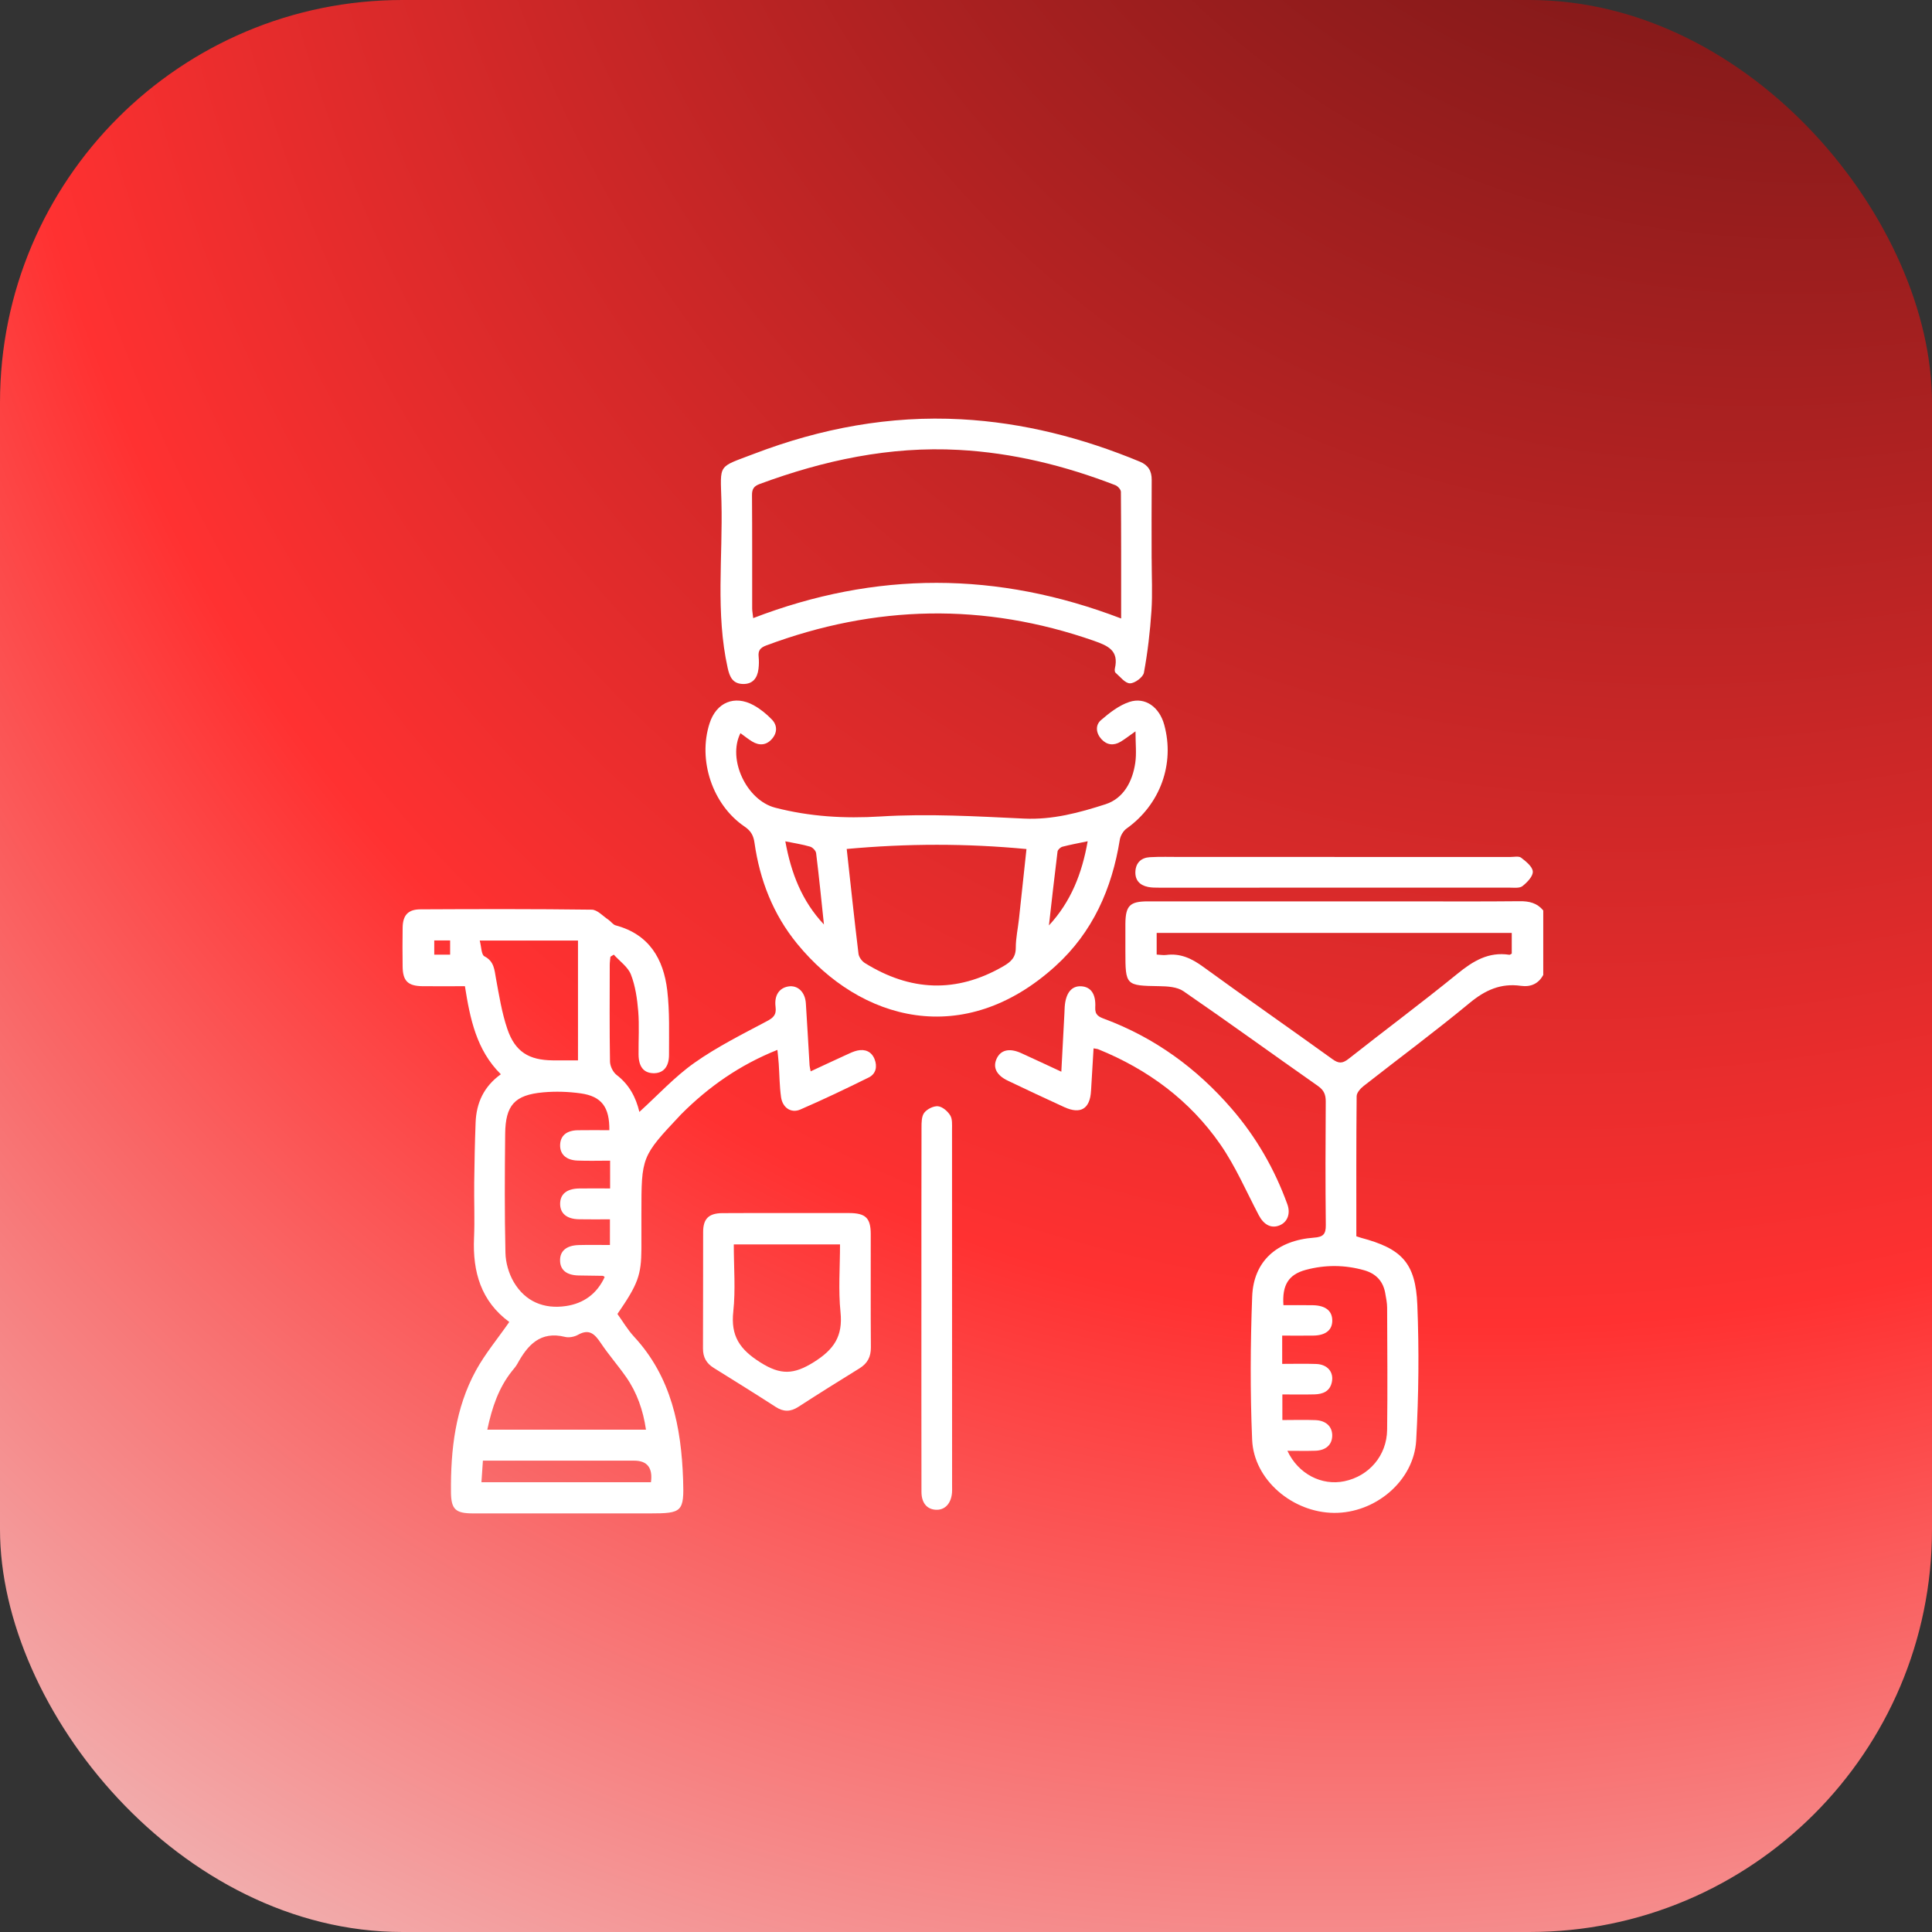 <svg width="120" height="120" viewBox="0 0 120 120" fill="none" xmlns="http://www.w3.org/2000/svg">
<rect x="0" y="0" width="120" height="120" fill="#333333" stroke="none"/>
<rect width="120" height="120" rx="25" fill="url(#paint0_radial_59_129)"/>
<path d="M95.855 60.553C95.555 61.112 95.065 61.316 94.465 61.232C93.217 61.056 92.245 61.498 91.278 62.298C89.132 64.075 86.887 65.734 84.695 67.455C84.501 67.608 84.267 67.869 84.264 68.082C84.235 70.981 84.245 73.879 84.245 76.788C84.367 76.828 84.45 76.858 84.535 76.882C87.062 77.553 87.926 78.432 88.033 81.047C88.146 83.848 88.117 86.665 87.962 89.464C87.822 91.986 85.419 93.989 82.86 93.968C80.286 93.947 77.878 91.918 77.773 89.429C77.648 86.466 77.663 83.49 77.775 80.525C77.859 78.332 79.314 77.042 81.623 76.872C82.19 76.831 82.354 76.653 82.348 76.091C82.32 73.536 82.327 70.98 82.344 68.424C82.347 67.994 82.236 67.716 81.864 67.455C79.072 65.498 76.313 63.495 73.504 61.564C73.117 61.297 72.516 61.261 72.013 61.253C69.924 61.22 69.9 61.215 69.9 59.106C69.9 58.53 69.896 57.954 69.9 57.379C69.91 56.255 70.176 55.987 71.287 55.986C76.637 55.985 81.987 55.986 87.338 55.986C89.691 55.986 92.042 56.001 94.395 55.976C94.985 55.969 95.474 56.087 95.854 56.549V60.555L95.855 60.553ZM93.9 57.945H71.843V59.29C72.07 59.301 72.254 59.339 72.432 59.315C73.314 59.197 74.016 59.531 74.721 60.043C77.384 61.98 80.089 63.861 82.76 65.787C83.151 66.07 83.389 66.061 83.764 65.765C86.006 63.996 88.3 62.291 90.515 60.489C91.485 59.698 92.45 59.103 93.749 59.303C93.785 59.308 93.828 59.267 93.898 59.233V57.946L93.9 57.945ZM79.965 90.116C80.633 91.549 82.093 92.299 83.508 92.001C85.038 91.68 86.136 90.407 86.157 88.808C86.189 86.279 86.166 83.749 86.157 81.22C86.157 80.924 86.092 80.627 86.042 80.334C85.913 79.577 85.466 79.106 84.729 78.897C83.527 78.558 82.315 78.551 81.115 78.871C80.037 79.159 79.63 79.809 79.716 81.067C80.322 81.067 80.937 81.058 81.552 81.07C82.331 81.087 82.743 81.418 82.75 82.009C82.757 82.607 82.344 82.945 81.573 82.956C80.936 82.965 80.3 82.957 79.639 82.957V84.713C80.378 84.713 81.067 84.694 81.755 84.719C82.455 84.745 82.853 85.223 82.724 85.843C82.603 86.424 82.165 86.593 81.645 86.607C80.985 86.624 80.324 86.611 79.65 86.611V88.202C80.379 88.202 81.046 88.18 81.712 88.207C82.37 88.235 82.754 88.617 82.747 89.172C82.74 89.733 82.355 90.088 81.691 90.109C81.139 90.127 80.587 90.113 79.965 90.113V90.116Z" fill="white"/>
<path d="M39.712 69.064C40.867 68.016 41.902 66.882 43.129 66.016C44.528 65.027 46.083 64.251 47.602 63.444C48.028 63.218 48.236 63.051 48.171 62.532C48.081 61.813 48.409 61.366 48.958 61.272C49.538 61.172 50.006 61.606 50.053 62.314C50.138 63.6 50.206 64.888 50.284 66.175C50.289 66.265 50.316 66.352 50.352 66.543C51.109 66.192 51.825 65.855 52.545 65.527C52.774 65.422 53.005 65.306 53.248 65.252C53.735 65.144 54.134 65.317 54.32 65.783C54.5 66.234 54.414 66.7 53.959 66.924C52.557 67.617 51.145 68.293 49.71 68.914C49.136 69.163 48.605 68.803 48.512 68.143C48.416 67.462 48.416 66.767 48.369 66.079C48.351 65.812 48.319 65.545 48.286 65.21C45.948 66.142 44.008 67.504 42.301 69.215C42.285 69.231 42.271 69.249 42.254 69.266C39.847 71.825 39.839 71.846 39.839 75.347C39.839 76.083 39.842 76.821 39.839 77.557C39.829 79.207 39.631 79.751 38.35 81.613C38.677 82.067 38.98 82.587 39.377 83.018C41.704 85.53 42.313 88.626 42.428 91.885C42.498 93.906 42.378 94 40.384 94C36.717 94 33.051 94 29.384 94C28.29 94 28.019 93.747 28.011 92.675C27.987 90.048 28.278 87.468 29.561 85.123C30.132 84.081 30.909 83.151 31.632 82.111C29.877 80.822 29.352 78.999 29.443 76.901C29.493 75.752 29.439 74.599 29.454 73.448C29.469 72.206 29.494 70.964 29.541 69.723C29.587 68.511 30.044 67.49 31.108 66.724C29.587 65.22 29.196 63.267 28.877 61.255C27.976 61.255 27.125 61.261 26.273 61.255C25.338 61.249 25.017 60.937 25.008 60.025C24.999 59.219 24.995 58.414 25.009 57.608C25.023 56.85 25.342 56.486 26.102 56.481C29.652 56.463 33.205 56.455 36.755 56.501C37.103 56.505 37.449 56.901 37.788 57.125C37.948 57.232 38.071 57.431 38.242 57.477C40.322 58.032 41.215 59.564 41.445 61.521C41.6 62.84 41.551 64.187 41.554 65.52C41.554 66.29 41.172 66.684 40.557 66.658C39.975 66.633 39.67 66.25 39.662 65.499C39.652 64.601 39.714 63.699 39.641 62.807C39.577 62.038 39.465 61.243 39.188 60.532C39.002 60.054 38.49 59.704 38.124 59.295C38.055 59.338 37.984 59.381 37.915 59.424C37.899 59.593 37.872 59.762 37.872 59.931C37.869 61.934 37.854 63.937 37.888 65.94C37.894 66.222 38.074 66.593 38.297 66.765C39.074 67.36 39.494 68.145 39.713 69.064H39.712ZM37.848 70.201C37.865 68.762 37.363 68.093 36.068 67.911C35.3 67.803 34.502 67.778 33.73 67.848C31.962 68.01 31.395 68.646 31.377 70.431C31.352 72.894 31.337 75.356 31.394 77.817C31.408 78.432 31.602 79.107 31.914 79.636C32.625 80.843 33.787 81.325 35.158 81.12C36.254 80.957 37.084 80.355 37.557 79.318C37.486 79.267 37.469 79.244 37.453 79.244C36.947 79.236 36.439 79.233 35.933 79.222C35.196 79.204 34.802 78.889 34.787 78.311C34.77 77.708 35.172 77.354 35.946 77.333C36.584 77.315 37.223 77.329 37.884 77.329V75.734C37.206 75.734 36.586 75.744 35.968 75.731C35.201 75.718 34.788 75.37 34.791 74.767C34.794 74.166 35.207 73.829 35.98 73.818C36.618 73.809 37.257 73.817 37.895 73.817V72.091C37.185 72.091 36.521 72.112 35.86 72.085C35.147 72.056 34.764 71.677 34.791 71.09C34.817 70.534 35.196 70.215 35.885 70.201C36.527 70.189 37.169 70.199 37.849 70.199L37.848 70.201ZM30.269 88.799H40.123C39.943 87.581 39.562 86.492 38.884 85.522C38.385 84.808 37.804 84.147 37.319 83.423C36.951 82.875 36.61 82.508 35.903 82.906C35.677 83.033 35.343 83.098 35.096 83.037C33.557 82.656 32.771 83.544 32.129 84.718C32.041 84.877 31.915 85.016 31.8 85.16C30.963 86.21 30.556 87.439 30.267 88.801L30.269 88.799ZM35.9 65.862V58.419H29.797C29.902 58.81 29.894 59.297 30.086 59.397C30.697 59.714 30.706 60.228 30.806 60.777C31 61.83 31.169 62.903 31.512 63.912C31.994 65.328 32.846 65.847 34.333 65.861C34.838 65.866 35.343 65.861 35.899 65.861L35.9 65.862ZM40.432 92.065C40.552 91.171 40.204 90.724 39.39 90.724C36.511 90.724 33.635 90.724 30.756 90.724C30.512 90.724 30.268 90.724 29.994 90.724C29.96 91.22 29.934 91.622 29.903 92.065H40.432ZM27.958 58.414H26.972V59.297H27.958V58.414Z" fill="white"/>
<path d="M70.527 45.426C70.119 45.713 69.871 45.909 69.602 46.071C69.172 46.327 68.751 46.28 68.414 45.913C68.073 45.542 68.018 45.044 68.382 44.73C68.909 44.275 69.502 43.812 70.148 43.598C71.134 43.273 72.011 43.924 72.31 45.007C72.983 47.451 72.057 49.977 69.978 51.459C69.769 51.607 69.592 51.908 69.552 52.163C69.062 55.208 67.87 57.903 65.559 60.003C59.871 65.17 53.446 63.426 49.513 58.618C48.022 56.796 47.19 54.664 46.862 52.339C46.801 51.908 46.645 51.609 46.253 51.345C44.25 49.991 43.33 47.212 44.076 44.918C44.496 43.628 45.621 43.151 46.81 43.804C47.226 44.032 47.613 44.348 47.943 44.691C48.283 45.044 48.287 45.498 47.958 45.883C47.612 46.291 47.171 46.331 46.719 46.057C46.467 45.904 46.235 45.714 45.991 45.538C45.167 47.163 46.375 49.709 48.147 50.167C50.302 50.724 52.453 50.852 54.698 50.712C57.654 50.53 60.639 50.704 63.607 50.844C65.383 50.928 67.04 50.477 68.666 49.953C69.788 49.591 70.342 48.541 70.513 47.386C70.599 46.806 70.528 46.203 70.528 45.428L70.527 45.426ZM52.591 52.732C52.835 54.951 53.062 57.096 53.322 59.236C53.346 59.444 53.529 59.697 53.712 59.812C56.537 61.572 59.398 61.707 62.32 60.016C62.802 59.736 63.092 59.462 63.092 58.864C63.092 58.272 63.224 57.679 63.289 57.085C63.446 55.651 63.598 54.217 63.756 52.736C60.033 52.382 56.366 52.386 52.592 52.731L52.591 52.732ZM51.176 57.42C51.02 55.943 50.873 54.465 50.691 52.992C50.673 52.84 50.476 52.634 50.322 52.588C49.848 52.448 49.355 52.373 48.778 52.256C49.136 54.227 49.803 55.961 51.176 57.422V57.42ZM67.558 52.252C66.969 52.375 66.475 52.464 65.991 52.591C65.868 52.624 65.702 52.775 65.686 52.888C65.494 54.418 65.326 55.949 65.151 57.48C66.513 56.01 67.204 54.27 67.558 52.25V52.252Z" fill="white"/>
<path d="M71.532 34.708C71.532 35.791 71.59 36.876 71.518 37.953C71.432 39.234 71.284 40.519 71.051 41.781C70.999 42.062 70.486 42.443 70.184 42.443C69.883 42.443 69.575 42.032 69.287 41.783C69.234 41.737 69.229 41.6 69.248 41.517C69.499 40.422 68.85 40.118 67.95 39.803C61.12 37.416 54.346 37.568 47.592 40.091C47.219 40.231 47.081 40.407 47.12 40.786C47.146 41.037 47.142 41.294 47.111 41.545C47.043 42.118 46.752 42.504 46.131 42.483C45.511 42.462 45.32 42.047 45.197 41.488C44.438 38.066 44.9 34.602 44.81 31.159C44.747 28.766 44.542 29.062 46.848 28.182C50.989 26.601 55.267 25.802 59.702 26.042C63.555 26.25 67.246 27.2 70.805 28.677C71.313 28.888 71.539 29.25 71.534 29.805C71.521 31.44 71.529 33.074 71.53 34.708H71.532ZM69.636 38.416C69.636 35.687 69.642 33.118 69.621 30.549C69.621 30.406 69.426 30.193 69.273 30.134C66.142 28.924 62.917 28.126 59.554 27.944C55.272 27.711 51.181 28.586 47.19 30.06C46.83 30.193 46.705 30.367 46.708 30.754C46.726 33.1 46.716 35.446 46.719 37.791C46.719 37.958 46.754 38.127 46.783 38.392C54.392 35.464 61.952 35.472 69.635 38.415L69.636 38.416Z" fill="white"/>
<path d="M48.874 75.345C50.163 75.345 51.454 75.341 52.743 75.345C53.765 75.35 54.08 75.651 54.083 76.645C54.088 78.991 54.073 81.336 54.092 83.682C54.097 84.275 53.882 84.684 53.38 84.993C52.107 85.777 50.84 86.571 49.584 87.384C49.098 87.697 48.667 87.702 48.179 87.386C46.903 86.563 45.614 85.761 44.325 84.959C43.875 84.679 43.662 84.3 43.664 83.76C43.677 81.346 43.664 78.93 43.673 76.516C43.676 75.694 44.024 75.358 44.864 75.35C46.199 75.337 47.536 75.347 48.872 75.345H48.874ZM45.577 77.293C45.577 78.716 45.693 80.103 45.546 81.459C45.38 82.979 45.94 83.811 47.232 84.625C48.489 85.418 49.305 85.381 50.543 84.607C51.812 83.812 52.358 82.987 52.205 81.499C52.064 80.121 52.175 78.717 52.175 77.293H45.578H45.577Z" fill="white"/>
<path d="M65.921 66.567C65.989 65.288 66.051 64.124 66.112 62.961C66.119 62.823 66.122 62.686 66.13 62.547C66.19 61.681 66.554 61.224 67.159 61.26C67.745 61.294 68.077 61.728 68.028 62.572C68.001 63.047 68.257 63.159 68.594 63.285C71.726 64.453 74.338 66.356 76.512 68.876C78.03 70.636 79.169 72.618 79.96 74.8C80.175 75.391 79.96 75.924 79.454 76.119C78.944 76.316 78.491 76.064 78.182 75.474C77.405 73.994 76.738 72.436 75.791 71.072C73.897 68.347 71.303 66.426 68.222 65.174C68.143 65.142 68.052 65.14 67.923 65.116C67.869 66.019 67.815 66.887 67.766 67.754C67.704 68.869 67.123 69.231 66.104 68.765C64.932 68.229 63.767 67.683 62.606 67.127C61.9 66.791 61.659 66.315 61.893 65.779C62.14 65.213 62.689 65.076 63.425 65.41C64.232 65.776 65.035 66.154 65.924 66.567H65.921Z" fill="white"/>
<path d="M57.231 81.207C57.231 77.481 57.227 73.756 57.237 70.03C57.237 69.717 57.237 69.332 57.409 69.113C57.588 68.884 57.986 68.684 58.263 68.712C58.539 68.74 58.862 69.021 59.02 69.278C59.161 69.507 59.132 69.855 59.132 70.152C59.138 77.535 59.136 84.917 59.136 92.3C59.136 92.438 59.143 92.577 59.131 92.714C59.073 93.403 58.678 93.81 58.111 93.773C57.567 93.737 57.234 93.341 57.234 92.661C57.227 88.844 57.231 85.026 57.23 81.207H57.231Z" fill="white"/>
<path d="M82.887 53.229C86.527 53.229 90.166 53.229 93.806 53.229C94.036 53.229 94.332 53.16 94.481 53.274C94.782 53.504 95.188 53.829 95.205 54.133C95.222 54.43 94.853 54.809 94.563 55.038C94.383 55.18 94.033 55.133 93.759 55.133C86.502 55.138 79.246 55.138 71.989 55.135C71.761 55.135 71.526 55.135 71.303 55.089C70.784 54.983 70.489 54.659 70.522 54.116C70.556 53.575 70.894 53.273 71.415 53.242C72.059 53.205 72.705 53.227 73.35 53.227C76.529 53.227 79.708 53.227 82.886 53.227L82.887 53.229Z" fill="white"/>
<defs>
<radialGradient id="paint0_radial_59_129" cx="0" cy="0" r="1" gradientUnits="userSpaceOnUse" gradientTransform="translate(139.826 -84.643) rotate(123.523) scale(253.185 173.811)">
<stop/>
<stop offset="0.716" stop-color="#FF3131"/>
<stop offset="1" stop-color="#EED0D0"/>
</radialGradient>
</defs>
</svg>
